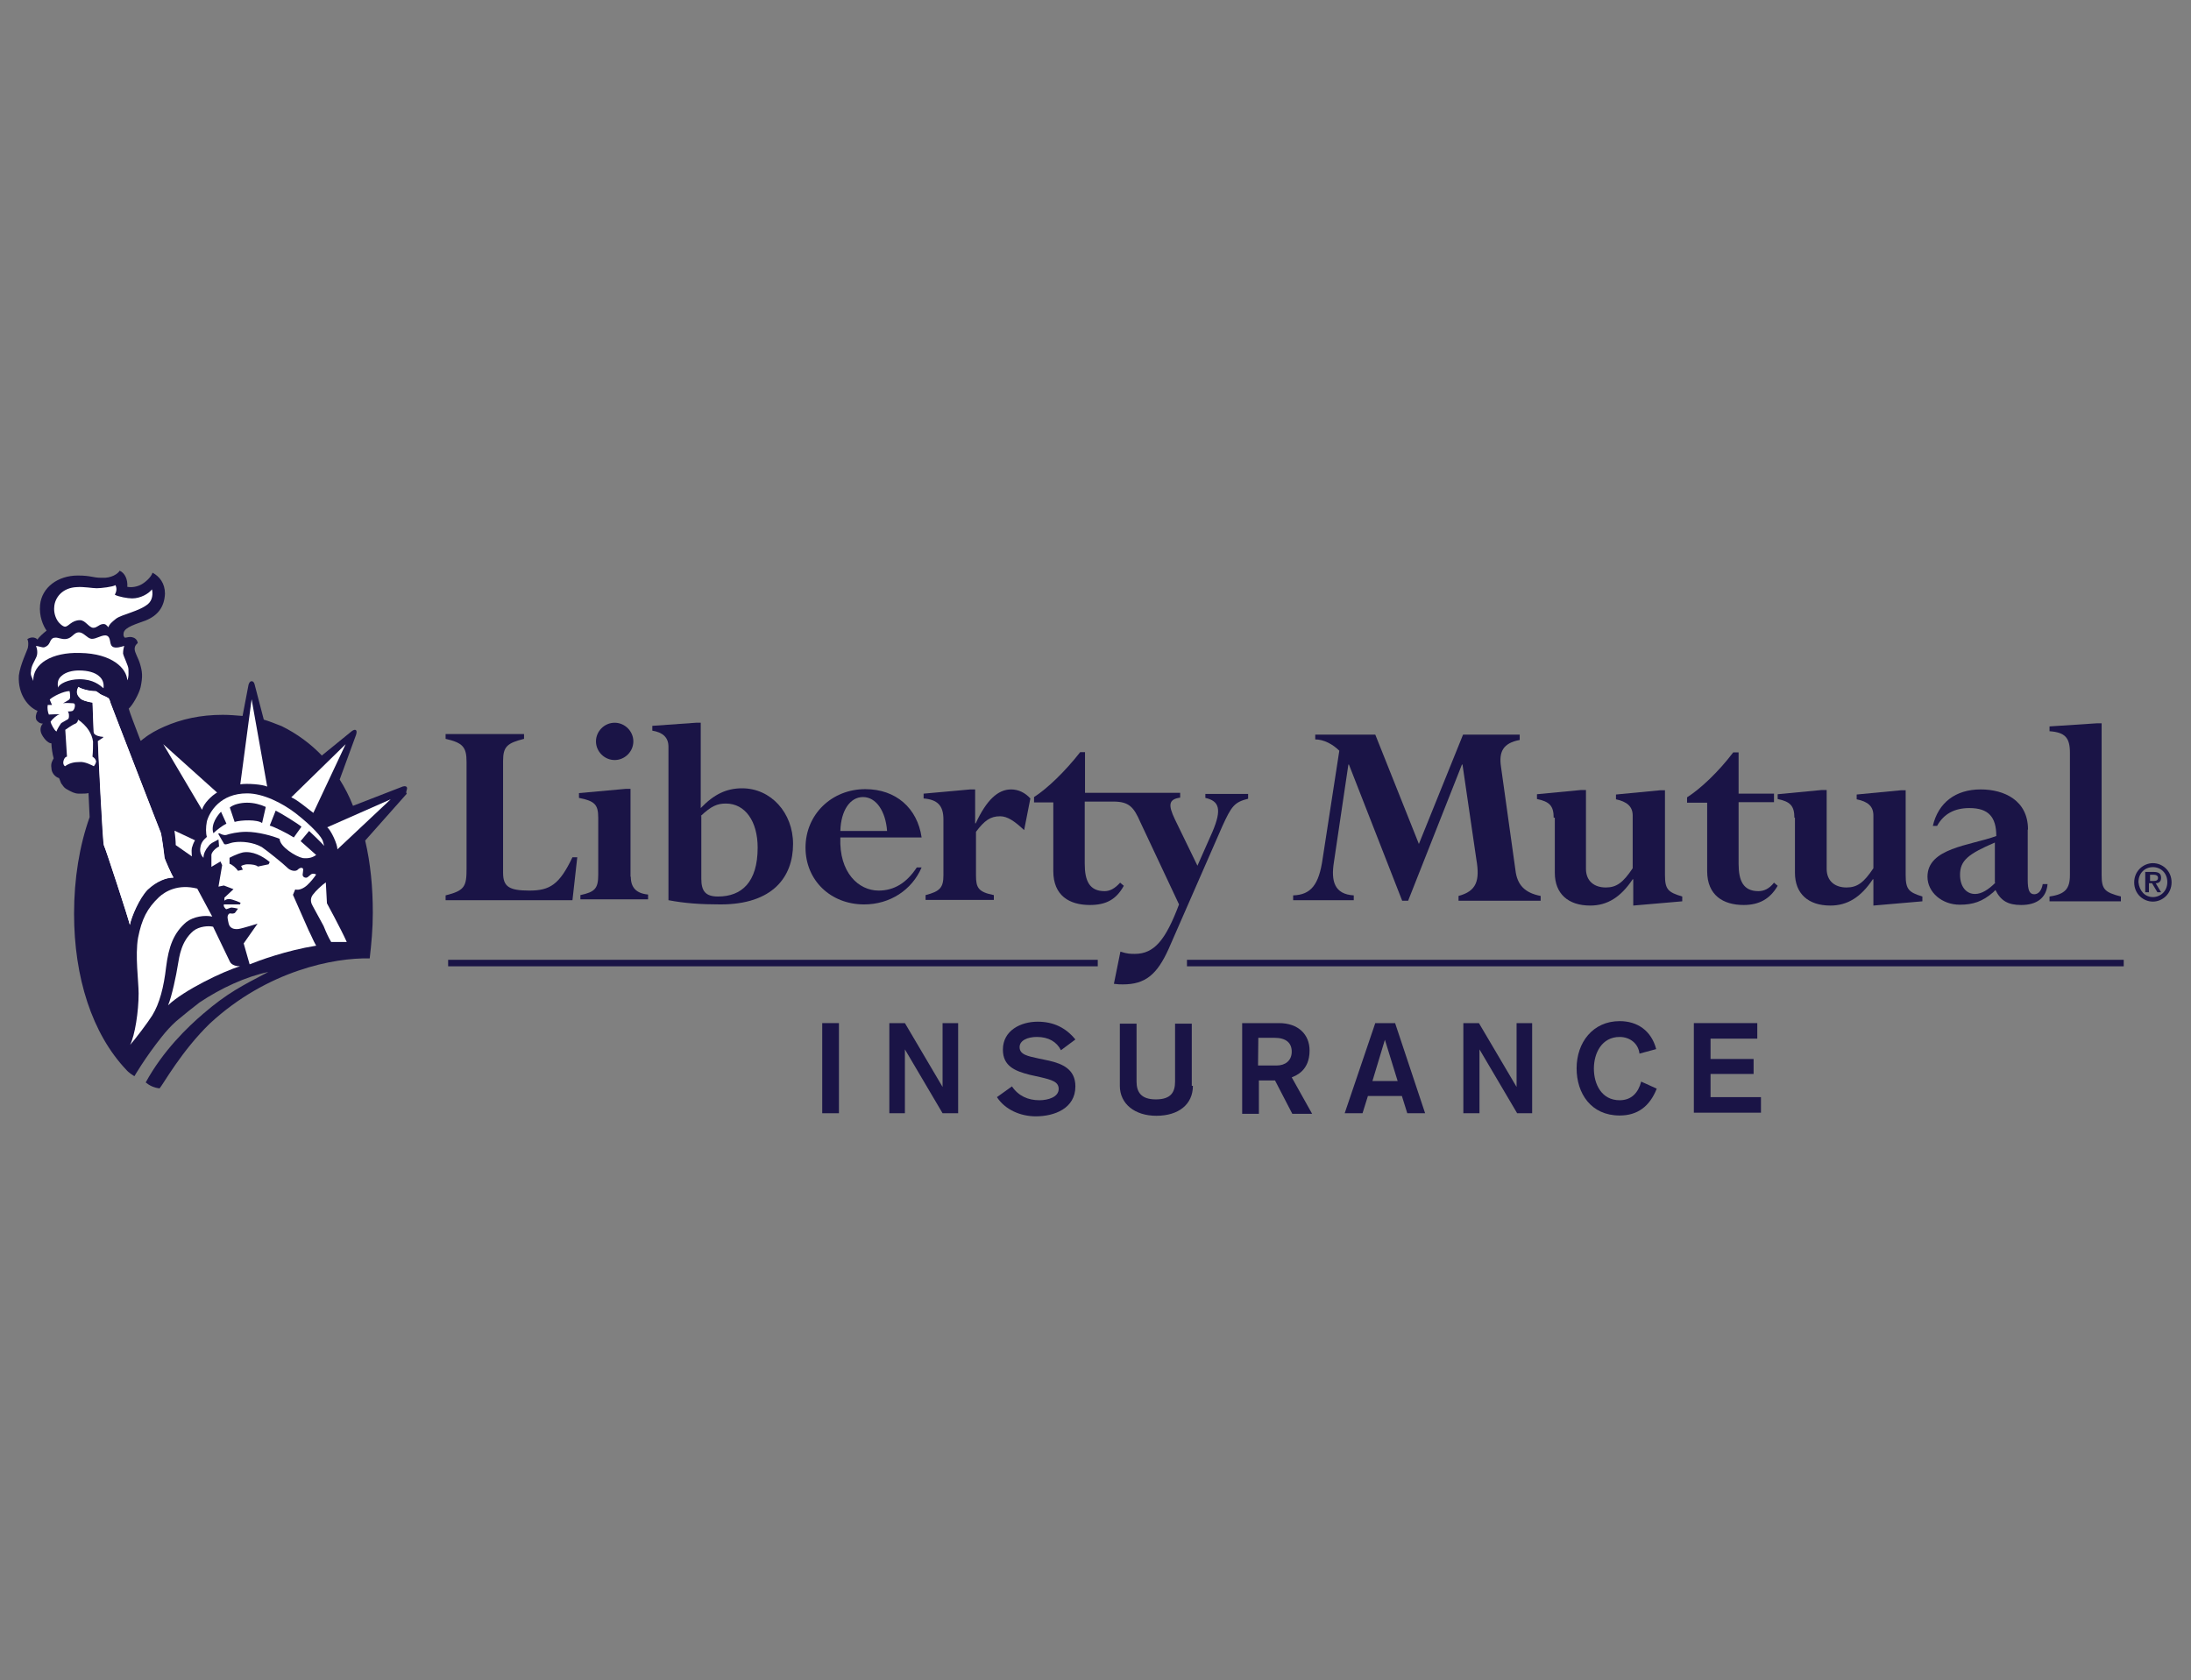 <?xml version="1.0" encoding="UTF-8"?>
<svg xmlns="http://www.w3.org/2000/svg" width="266" height="204" viewBox="0 0 266 204" fill="none">
  <rect x="0" y="0" width="266" height="204" fill="#808080" stroke="none"/>
  <g clip-path="url(#clip0_19315_46)">
    <path d="M61.077 105.964C61.077 107.645 61.799 108.125 64.274 108.125C66.749 108.125 67.918 107.405 69.5 104.077H70.084L69.5 109.292H54.098V108.709C56.435 108.125 56.642 107.611 56.642 105.45V92.516C56.642 90.698 56.195 90.184 54.098 89.703V89.12H63.621V89.703C61.593 90.218 61.077 90.629 61.077 92.379V105.964Z" fill="#1A1446"></path>
    <path d="M76.583 106.444C76.583 107.748 77.236 108.468 78.68 108.606V109.189H70.463V108.674C72.216 108.297 72.629 107.885 72.629 106.204V99.275C72.629 97.662 72.182 97.25 70.291 96.873V96.29L75.964 95.775H76.548V106.444H76.583ZM74.623 87.748C75.861 87.748 76.892 88.777 76.892 90.012C76.892 91.247 75.861 92.276 74.623 92.276C73.385 92.276 72.354 91.247 72.354 90.012C72.354 88.777 73.385 87.748 74.623 87.748Z" fill="#1A1446"></path>
    <path d="M85.074 99.069C86.381 97.834 87.103 97.559 88.134 97.559C90.472 97.559 91.984 99.72 91.984 102.911C91.984 107.13 90.025 108.846 87.171 108.846C85.659 108.846 85.143 108.194 85.143 106.684V99.069H85.074ZM85.074 87.748H84.49L79.195 88.125V88.708C80.433 88.914 81.155 89.497 81.155 90.664V109.292C83.115 109.669 85.074 109.806 87.481 109.806C93.807 109.806 96.282 106.479 96.282 102.465C96.282 98.691 93.6 95.707 90.094 95.707C88.203 95.707 86.69 96.427 85.074 98.108V87.748Z" fill="#1A1446"></path>
    <path d="M102.023 100.887C102.092 98.417 103.192 96.77 104.774 96.77C106.389 96.77 107.524 98.52 107.696 100.887H102.023ZM111.89 101.676C111.375 98.108 108.762 95.81 105.049 95.81C100.992 95.81 97.795 98.863 97.795 102.911C97.795 106.89 100.854 109.806 104.911 109.806C108.04 109.806 110.721 108.057 111.89 105.312H111.306C110.068 107.199 108.555 108.125 106.665 108.125C104.258 108.125 101.851 105.964 102.023 101.676H111.89Z" fill="#1A1446"></path>
    <path d="M124.336 100.784C123.167 99.686 122.307 99.103 121.413 99.103C120.244 99.103 119.522 99.617 118.491 100.989V106.273C118.491 107.782 118.766 108.297 120.657 108.674V109.257H112.371V108.674C114.125 108.228 114.537 107.748 114.537 106.273V99.48C114.537 97.799 113.815 97.079 112.131 96.941V96.358L117.803 95.844H118.388V99.96H118.457C119.763 97.147 121.138 95.844 122.754 95.844C123.614 95.844 124.439 96.221 125.092 96.941L124.336 100.784Z" fill="#1A1446"></path>
    <path d="M146.338 96.29V96.873C148.023 97.25 148.367 98.245 147.198 100.99L145.376 105.106L142.625 99.446C141.835 97.765 141.835 97.044 143.279 96.839V96.255H131.727V91.316H131.143C129.321 93.648 127.155 95.741 125.539 96.77V97.422H127.877V105.758C127.877 108.743 129.836 109.875 132.312 109.875C134.271 109.875 135.509 109.223 136.437 107.542L135.99 107.165C135.337 107.885 134.752 108.194 134.099 108.194C132.277 108.194 131.693 106.959 131.693 104.866V97.319H135.165C137.056 97.319 137.64 97.971 138.431 99.789L143.141 109.806C141.525 114.094 140.15 115.81 137.778 115.81C137.262 115.81 136.85 115.81 136.025 115.535L135.234 119.446C135.749 119.515 135.956 119.515 136.334 119.515C139.016 119.515 140.46 118.348 141.869 115.226L148.401 100.304C149.501 97.902 149.845 97.388 151.53 96.976V96.393H146.338V96.29Z" fill="#1A1446"></path>
    <path d="M183.985 105.655C184.191 107.405 185.085 108.4 187.044 108.777V109.36H177.074V108.777C179.24 108.194 179.687 106.959 179.24 104.352L177.556 92.825H177.487L170.955 109.36H170.233L163.769 92.825H163.701L161.947 104.66C161.569 106.993 162.016 108.571 164.354 108.708V109.292H156.997V108.708C159.162 108.64 160.125 107.405 160.572 104.283L162.6 91.144C161.81 90.355 160.71 89.772 159.678 89.772V89.189H166.967L172.261 102.465L177.624 89.189H184.5V89.84C182.472 90.218 181.956 91.281 182.231 93.099L183.985 105.655Z" fill="#1A1446"></path>
    <path d="M188.625 99.275C188.625 97.834 188.11 97.319 186.597 97.01V96.427L191.96 95.913H192.545V105.484C192.545 106.993 193.576 107.748 194.951 107.748C196.258 107.748 197.048 107.165 198.217 105.415V99C198.217 97.902 197.495 97.319 196.189 97.045V96.462L201.552 95.947H202.137V106.239C202.137 107.988 202.515 108.331 204.234 108.846V109.429L198.286 109.944V106.753H198.217C196.773 108.914 195.158 109.944 193.06 109.944C190.379 109.944 188.763 108.503 188.763 105.964V99.275H188.625Z" fill="#1A1446"></path>
    <path d="M204.819 97.456V96.805C206.435 95.775 208.6 93.751 210.423 91.35H211.076V96.359H215.373V97.388H211.076V104.866C211.076 106.959 211.66 108.194 213.482 108.194C214.136 108.194 214.789 107.92 215.373 107.165L215.82 107.542C214.892 109.155 213.551 109.875 211.695 109.875C209.219 109.875 207.26 108.709 207.26 105.758V97.456H204.819Z" fill="#1A1446"></path>
    <path d="M217.848 99.275C217.848 97.834 217.333 97.319 215.82 97.01V96.427L221.183 95.913H221.768V105.484C221.768 106.993 222.799 107.748 224.174 107.748C225.481 107.748 226.271 107.165 227.44 105.415V99C227.44 97.902 226.787 97.319 225.412 97.045V96.462L230.775 95.947H231.359V106.239C231.359 107.988 231.738 108.331 233.388 108.846V109.429L227.44 109.944V106.753H227.371C225.928 108.914 224.312 109.944 222.215 109.944C219.533 109.944 217.917 108.503 217.917 105.964V99.275H217.848Z" fill="#1A1446"></path>
    <path d="M242.258 107.164C241.398 108.022 240.573 108.537 239.782 108.537C238.682 108.537 237.96 107.61 237.96 106.204C237.96 104.454 238.992 103.665 242.189 102.293V107.164H242.258ZM246.211 100.715C246.211 97.147 243.289 95.844 240.47 95.844C237.41 95.844 235.313 97.456 234.66 100.269H235.176C235.966 98.828 237.273 98.108 239.095 98.108C241.433 98.108 242.361 99.206 242.361 101.504C239.164 102.67 234.007 102.945 234.007 106.444C234.007 108.331 235.76 109.84 237.926 109.84C239.542 109.84 240.676 109.463 241.983 108.331L242.258 108.056C242.911 109.36 243.77 109.875 245.386 109.875C247.277 109.875 248.446 109.017 248.584 107.336H247.999C247.862 108.125 247.483 108.571 246.968 108.571C246.383 108.571 246.177 108.056 246.177 106.821V100.715H246.211Z" fill="#1A1446"></path>
    <path d="M251.3 91.384C251.3 89.566 250.715 88.914 248.824 88.777V88.194L254.566 87.816H255.15V106.238C255.15 107.988 255.528 108.331 257.488 108.846V109.429H248.824V108.846C250.715 108.571 251.3 107.919 251.3 106.238V91.384Z" fill="#1A1446"></path>
    <path d="M49.388 95.569C49.25 95.364 48.872 95.501 48.872 95.501L42.856 97.834C42.409 96.667 41.824 95.569 41.24 94.643L43.2 89.291C43.2 89.291 43.406 88.777 43.2 88.64C42.993 88.502 42.615 88.846 42.615 88.846L39.074 91.727C37.699 90.286 36.014 89.051 34.192 88.159C33.47 87.885 32.748 87.576 32.026 87.37L30.926 83.151C30.926 83.151 30.857 82.705 30.548 82.705C30.273 82.705 30.17 83.151 30.17 83.151L29.448 86.924C28.657 86.856 27.832 86.787 27.041 86.787C24.36 86.787 22.022 87.302 19.925 88.228C19.065 88.605 18.171 89.086 17.449 89.669C17.312 89.737 17.243 89.875 17.071 89.943C16.349 88.056 15.765 86.547 15.627 86.032C16.074 85.655 16.865 84.283 17.071 83.425C17.346 82.122 17.277 81.538 17.002 80.612C16.796 79.892 16.349 79.24 16.349 78.794C16.349 78.417 16.555 78.211 16.727 78.074C16.659 77.628 16.349 77.422 16.005 77.353C15.662 77.285 15.421 77.422 15.146 77.422C15.077 77.285 14.94 77.285 15.008 76.839C15.146 76.118 16.624 75.741 17.69 75.329C19.134 74.746 19.959 73.717 20.028 72.07C20.028 70.835 19.375 69.978 18.515 69.531C18.378 70.046 17.655 70.698 17.14 70.972C16.624 71.247 15.971 71.35 15.455 71.247C15.524 70.389 15.18 69.566 14.527 69.291C14.321 69.669 13.496 70.218 12.361 70.149C11.192 70.149 11.123 69.875 9.439 69.875C7.032 69.875 5.073 71.315 4.866 73.442C4.729 74.815 5.244 75.981 5.657 76.564C5.382 76.77 4.626 77.422 4.557 77.662C4.419 77.456 3.904 77.216 3.319 77.593C3.457 77.868 3.457 78.245 3.388 78.623C3.319 78.966 2.46 80.647 2.288 82.019C2.15 84.352 3.457 85.861 4.557 86.307C4.351 86.684 4.282 87.096 4.419 87.405C4.557 87.611 4.798 87.851 5.21 87.851C4.935 88.125 4.832 88.571 5.004 89.017C5.21 89.532 5.795 90.252 6.242 90.252C6.242 90.698 6.379 91.624 6.517 92.07C6.379 92.345 6.138 92.653 6.242 93.237C6.242 93.82 6.688 94.334 7.17 94.472C7.307 94.746 7.376 95.123 7.548 95.261C7.685 95.466 7.823 95.707 8.27 95.912C8.648 96.118 9.061 96.358 9.576 96.358C10.092 96.358 10.505 96.358 10.745 96.29C10.745 96.427 10.814 97.731 10.883 99.206C9.645 102.671 8.992 106.684 8.992 110.938C8.992 118.623 11.158 125.518 15.386 129.944C15.386 129.944 15.593 130.218 16.315 130.664C16.315 130.664 17.621 128.4 19.65 125.861C20.165 125.209 20.75 124.558 21.403 123.974C22.434 123.117 23.363 122.362 24.222 121.71C26.835 119.961 29.826 118.588 32.576 118.005C29.379 119.686 27.626 120.544 24.669 123.082C22.778 124.695 19.787 127.576 17.69 131.419C18.137 131.796 18.721 132.071 19.375 132.139C19.822 131.625 22.056 127.576 25.494 124.249C32.473 117.799 40.621 116.256 44.884 116.359C45.09 114.609 45.262 112.722 45.262 110.835C45.262 107.714 44.987 104.832 44.334 102.053L49.388 96.358C49.182 96.153 49.526 95.81 49.388 95.569Z" fill="#1A1446"></path>
    <path d="M11.399 93.031C11.123 92.894 10.298 92.448 9.645 92.516C8.992 92.516 8.407 92.653 7.892 93.031C7.686 92.894 7.617 92.585 7.754 92.242C7.892 91.865 8.132 91.865 8.132 91.865L7.926 88.606C7.926 88.606 8.854 87.954 9.095 87.885C9.301 87.817 9.473 87.611 9.473 87.371C9.92 87.645 10.505 88.228 10.78 88.674C11.055 89.12 11.227 89.532 11.295 90.046C11.295 90.561 11.295 91.213 11.227 91.865C11.433 92.002 11.605 92.139 11.674 92.448C11.605 92.757 11.536 92.825 11.399 93.031Z" fill="white"></path>
    <path d="M40.965 103.117C40.965 102.465 40.174 100.784 39.727 100.441L47.429 97.044L40.965 103.117Z" fill="white"></path>
    <path d="M19.821 90.355L26.354 96.221C25.7 96.599 24.738 97.525 24.531 98.314L19.821 90.355Z" fill="white"></path>
    <path d="M23.672 102.019C23.465 102.396 23.396 102.602 23.293 102.945C23.225 103.391 23.293 103.597 23.293 103.974L21.334 102.602C21.334 102.156 21.265 101.367 21.196 100.99C21.196 100.921 21.196 100.853 21.196 100.853L23.672 102.019Z" fill="white"></path>
    <path d="M12.601 102.602C12.464 102.396 11.879 90.424 11.879 89.978L12.533 89.532V89.394C12.086 89.394 11.501 89.189 11.364 88.88L11.226 85.278C10.573 85.209 9.92 85.003 9.713 84.763C9.438 84.489 9.129 84.112 9.507 83.391C9.782 83.597 10.745 83.906 11.604 83.906C11.742 83.906 12.12 84.283 12.326 84.352C12.533 84.42 12.98 84.626 13.117 84.729C13.255 84.798 13.392 85.175 13.392 85.312C13.461 85.449 19.409 100.887 19.512 101.058C19.615 101.23 19.959 103.803 19.959 104.043C19.959 104.249 20.887 106.307 21.059 106.513C20.268 106.513 18.962 106.959 17.93 107.954C16.899 108.983 15.971 111.213 15.764 112.242C15.661 111.762 12.773 102.842 12.601 102.602Z" fill="white"></path>
    <path d="M20.165 117.422C19.89 119.824 19.375 121.848 18.481 123.288C17.896 124.215 16.383 126.204 15.799 126.856C16.383 125.69 16.83 122.808 16.83 120.613C16.83 119.172 16.383 115.981 16.762 113.854C17.209 111.59 17.862 110.287 19.306 108.914C20.096 108.194 21.643 107.302 23.947 107.885L25.769 111.282C24.841 111.076 23.5 111.282 22.64 111.933C21.059 113.271 20.475 114.952 20.165 117.422Z" fill="white"></path>
    <path d="M20.406 122.053C20.853 121.024 21.437 118.211 21.575 117.25C21.781 116.015 22.022 114.266 23.466 113.031C24.188 112.448 25.357 112.379 25.872 112.516L27.901 116.736C28.107 117.182 28.691 117.319 29.138 117.319C27.144 117.902 22.297 120.235 20.406 122.053Z" fill="white"></path>
    <path d="M37.974 108.64C37.596 109.154 37.768 109.669 37.974 110.012C38.18 110.389 39.281 112.413 39.281 112.413C39.659 113.34 39.865 113.786 40.209 114.369C40.793 114.369 41.446 114.369 42.1 114.369C41.378 112.756 39.693 109.669 39.693 109.669L39.556 107.13C39.143 107.405 38.352 108.125 37.974 108.64Z" fill="white"></path>
    <path d="M29.173 95.226C29.964 95.089 31.855 95.226 32.439 95.501L30.548 84.9L29.173 95.226Z" fill="white"></path>
    <path d="M13.427 85.346C13.358 85.209 13.29 84.832 13.152 84.763C12.946 84.694 12.568 84.489 12.361 84.386C12.155 84.317 11.777 83.94 11.639 83.94C10.848 83.94 9.886 83.665 9.542 83.425C9.164 84.077 9.473 84.454 9.748 84.797C9.955 85.003 10.677 85.243 11.261 85.312L11.399 89.017C11.536 89.291 12.121 89.463 12.568 89.463V89.6L11.914 90.046C11.914 90.492 12.499 102.43 12.636 102.67C12.774 102.876 15.696 111.796 15.765 112.31C15.971 111.281 16.934 109.051 17.931 108.022C19.031 106.993 20.268 106.513 21.059 106.581C20.922 106.375 19.959 104.317 19.959 104.111C19.959 103.905 19.581 101.367 19.512 101.127C19.443 100.955 13.496 85.586 13.427 85.346Z" fill="white"></path>
    <path d="M9.645 82.465C11.329 82.465 12.12 83.185 12.567 83.562C12.636 82.979 12.498 82.465 11.982 82.053C11.536 81.676 10.745 81.401 9.576 81.401C8.785 81.401 7.96 81.607 7.479 82.053C7.032 82.43 6.963 82.842 7.032 83.494C7.169 83.048 8.269 82.465 9.645 82.465Z" fill="white"></path>
    <path d="M6.585 73.683C6.516 74.334 6.722 74.986 7.032 75.432C7.169 75.638 7.616 76.084 7.891 76.084C8.338 76.084 8.682 75.295 9.713 75.295C10.367 75.295 10.814 76.221 11.329 76.221C11.776 76.221 11.982 75.844 12.429 75.775C12.808 75.707 12.945 75.912 13.151 76.153C13.289 75.775 13.53 75.569 14.08 75.123C14.733 74.609 17.002 74.197 17.999 73.305C18.515 72.859 18.583 72.07 18.446 71.556C18.068 72.07 17.071 72.653 16.039 72.653C15.524 72.653 14.355 72.448 13.942 72.207C14.148 71.83 14.217 71.418 14.011 71.041C13.736 71.247 12.258 71.418 11.742 71.418C11.226 71.418 10.126 71.213 9.335 71.281C7.548 71.35 6.654 72.585 6.585 73.683Z" fill="white"></path>
    <path d="M9.714 79.274C13.633 79.343 15.386 81.161 15.455 82.602C15.662 82.156 15.593 81.744 15.593 81.23C15.593 80.852 15.008 79.72 14.94 79.343C14.94 78.966 15.008 78.691 15.077 78.417C14.871 78.485 13.977 78.794 13.633 78.485C13.255 78.211 13.496 77.388 12.98 77.182C12.464 76.976 11.674 77.628 11.089 77.559C10.573 77.49 10.161 76.77 9.576 76.77C8.992 76.77 8.786 77.422 8.132 77.559C7.617 77.696 6.963 77.353 6.688 77.422C6.31 77.422 6.173 77.696 6.035 78.005C5.898 78.279 5.76 78.451 5.382 78.588C5.107 78.657 4.591 78.382 4.351 78.451C4.488 78.588 4.626 79.309 4.419 79.755C4.213 80.269 3.766 80.852 3.766 81.504C3.663 82.019 3.904 82.225 4.041 82.671C3.972 80.578 6.31 79.171 9.714 79.274Z" fill="white"></path>
    <path d="M7.239 86.718C6.964 86.787 6.379 87.233 6.138 87.645C6.207 87.919 6.585 88.674 6.86 88.811C6.929 88.537 7.307 87.953 7.445 87.782C7.651 87.645 7.961 87.507 8.098 87.404C8.304 87.336 8.373 87.199 8.373 86.959C8.373 86.753 8.373 86.581 8.236 86.375C8.442 86.375 8.82 86.375 8.889 86.238C9.026 86.101 9.095 85.861 9.095 85.655C9.095 85.449 9.026 85.38 8.82 85.38C8.614 85.38 7.961 85.312 7.651 85.38C7.651 85.38 8.167 85.106 8.304 85.003C8.442 84.934 8.511 84.797 8.511 84.626C8.511 84.454 8.511 84.18 8.442 83.905C7.72 83.905 6.413 84.557 6.035 84.934L6.31 85.586H5.795C5.726 85.964 5.795 86.444 5.932 86.753C6.448 86.718 6.964 86.718 7.239 86.718Z" fill="white"></path>
    <path d="M39.212 102.191C39.143 101.676 37.905 100.304 35.877 98.726C34.261 97.491 31.957 96.324 29.998 96.324C26.732 96.324 25.425 98.588 25.116 99.721C24.978 100.441 24.978 101.161 25.116 101.607C24.6 102.053 24.394 102.396 24.325 102.911C24.256 103.288 24.325 103.769 24.703 104.146C24.703 103.631 24.978 103.117 25.288 102.774C25.563 102.328 26.078 102.191 26.525 101.916L26.594 102.774C26.147 102.98 25.666 103.494 25.666 103.803V105.244L26.766 104.592L26.972 105.038L26.525 107.645L27.179 107.508L28.348 107.954L27.247 108.983V109.36C27.247 109.36 27.385 109.155 27.832 109.155C28.21 109.155 29.207 109.601 29.207 109.601L29.138 109.806H27.179C27.11 110.081 27.316 110.252 27.454 110.39C27.729 110.321 27.969 110.184 28.107 110.184C28.244 110.184 28.622 110.252 28.898 110.321L28.519 110.836C28.519 110.836 28.313 110.973 28.004 110.904C27.797 110.836 27.625 111.11 27.625 111.35C27.625 111.556 27.763 112.139 27.763 112.139C27.969 112.928 28.794 112.791 28.932 112.791C29.448 112.722 31.27 112.139 31.27 112.139L29.585 114.541L30.307 117.079C31.407 116.633 34.742 115.398 38.386 114.815C38.008 114.163 37.939 113.889 37.458 112.928L35.567 108.64L35.842 107.988C36.289 108.125 36.874 107.851 37.286 107.474C37.699 107.096 38.146 106.547 38.386 106.17C38.111 106.033 37.871 106.033 37.664 106.239C37.458 106.376 37.286 106.685 36.942 106.513C36.599 106.342 36.805 105.998 36.805 105.655C36.874 105.278 36.427 105.278 36.152 105.587C35.877 105.861 35.223 105.724 34.845 105.312C34.398 104.866 32.439 103.288 31.785 102.842C30.754 102.259 29.379 102.122 28.451 102.259C27.866 102.328 27.419 102.637 27.213 102.465L26.491 101.23L26.628 101.161C26.904 101.299 27.144 101.436 27.488 101.367C27.866 101.23 28.863 100.99 29.895 100.99C31.338 100.99 33.161 101.504 33.951 101.848C33.951 102.774 35.911 104.009 36.77 104.18C37.492 104.249 37.939 104.112 38.386 103.803L36.495 102.122L37.527 100.887C37.527 100.887 39.143 102.396 39.349 102.705C39.349 102.671 39.28 102.396 39.212 102.191ZM27.866 104.146C27.866 104.146 28.657 103.7 29.482 103.494C30.651 103.288 31.889 103.94 32.748 104.661L32.611 104.935L31.304 105.209C31.098 105.004 30.582 104.935 30.067 104.935C29.62 104.935 29.276 105.141 29.276 105.141L29.482 105.587L28.898 105.724C28.622 105.347 28.244 105.004 27.866 104.866V104.146ZM25.907 101.161C25.528 100.064 26.491 98.897 26.835 98.554L27.488 99.995C27.007 100.235 26.285 100.784 25.907 101.161ZM31.82 99.926C31.235 99.48 29.276 99.549 28.485 99.789L27.901 98.04C28.348 97.662 29.207 97.456 29.998 97.456C30.788 97.456 31.614 97.662 32.267 97.971L31.82 99.926ZM35.67 101.676C34.88 101.161 33.264 100.372 32.748 100.235L33.47 98.417C34.054 98.691 36.22 100.029 36.599 100.372L35.67 101.676Z" fill="white"></path>
    <path d="M35.361 96.804C36.083 97.079 37.63 98.417 38.043 98.691L41.962 90.355L35.361 96.804Z" fill="white"></path>
    <path d="M261.373 104.797C262.542 104.797 263.642 105.724 263.642 107.13C263.642 108.502 262.542 109.463 261.373 109.463C260.204 109.463 259.104 108.537 259.104 107.13C259.104 105.724 260.239 104.797 261.373 104.797ZM261.373 108.914C262.301 108.914 263.127 108.194 263.127 107.096C263.127 105.998 262.336 105.278 261.373 105.278C260.41 105.278 259.62 105.998 259.62 107.096C259.723 108.194 260.445 108.914 261.373 108.914ZM261.442 105.861C262.095 105.861 262.37 106.067 262.37 106.581C262.37 107.027 262.095 107.233 261.717 107.233L262.37 108.331H261.923L261.27 107.233H260.892V108.331H260.445V105.861H261.442ZM261.029 106.959H261.476C261.751 106.959 261.992 106.89 261.992 106.581C261.992 106.273 261.717 106.204 261.476 106.204H261.029V106.959Z" fill="#1A1446"></path>
    <path d="M133.274 116.53H54.407V117.319H133.274V116.53Z" fill="#1A1446"></path>
    <path d="M257.832 116.53H144.104V117.319H257.832V116.53Z" fill="#1A1446"></path>
    <path d="M99.823 124.215H101.851V135.158H99.823V124.215Z" fill="#1A1446"></path>
    <path d="M107.971 124.215H109.861L114.434 131.968V124.215H116.325V135.158H114.434L109.861 127.405V135.158H107.971V124.215Z" fill="#1A1446"></path>
    <path d="M122.857 131.899C123.648 133.065 124.817 133.58 126.192 133.58C127.223 133.58 128.53 133.203 128.53 132.208C128.53 131.35 127.739 131.11 126.261 130.767L125.023 130.492C123.269 130.046 121.757 129.463 121.757 127.439C121.757 125.106 123.923 124.043 125.985 124.043C127.876 124.043 129.389 124.763 130.558 126.204L128.805 127.508C128.289 126.479 127.292 125.895 125.882 125.895C124.713 125.895 123.785 126.341 123.785 127.131C123.785 128.057 124.817 128.228 126.054 128.503L127.361 128.777C128.977 129.155 130.558 129.806 130.558 131.899C130.558 134.575 128.014 135.535 125.745 135.535C123.923 135.535 122.032 134.746 121.035 133.203L122.857 131.899Z" fill="#1A1446"></path>
    <path d="M144.825 131.831C144.825 134.095 143.072 135.467 140.39 135.467C137.778 135.467 135.955 134.026 135.955 131.831V124.283H137.984V131.316C137.984 132.62 138.568 133.477 140.322 133.477C142.144 133.477 142.66 132.62 142.66 131.316V124.283H144.688V131.831H144.825Z" fill="#1A1446"></path>
    <path d="M150.704 124.215H155.277C157.615 124.215 158.99 125.587 158.99 127.542C158.99 130.012 157.305 130.596 156.824 130.802L159.299 135.227H156.893L154.795 131.179H152.836V135.227H150.807V124.215H150.704ZM152.733 129.361H155.002C156.033 129.361 156.824 128.777 156.824 127.68C156.824 126.651 156.171 125.999 154.727 125.999H152.767L152.733 129.361Z" fill="#1A1446"></path>
    <path d="M166.966 124.215H169.373L173.017 135.158H170.851L170.198 133.066H166.072L165.419 135.158H163.253L166.966 124.215ZM168.135 126.239L166.622 131.247H169.682L168.135 126.239Z" fill="#1A1446"></path>
    <path d="M177.658 124.215H179.549L184.122 131.968V124.215H186.012V135.158H184.19L179.618 127.405V135.158H177.658V124.215Z" fill="#1A1446"></path>
    <path d="M199.042 127.92C198.905 126.685 197.873 125.896 196.636 125.896C194.47 125.896 193.507 127.851 193.507 129.738C193.507 131.625 194.435 133.58 196.636 133.58C198.079 133.58 198.905 132.654 199.248 131.316L201.139 132.174C200.28 134.335 198.801 135.433 196.636 135.433C193.163 135.433 191.41 132.757 191.41 129.704C191.41 126.582 193.369 123.975 196.636 123.975C198.801 123.975 200.486 125.141 201.071 127.371L199.042 127.92Z" fill="#1A1446"></path>
    <path d="M205.574 124.215H213.344V126.102H207.671V128.572H212.897V130.39H207.671V133.203H213.791V135.09H205.643V124.215H205.574Z" fill="#1A1446"></path>
  </g>
  <defs>
    <clipPath id="clip0_19315_46">
      <rect width="265.385" height="203.06" fill="white" transform="translate(0.267 0.883)"></rect>
    </clipPath>
  </defs>
</svg>
